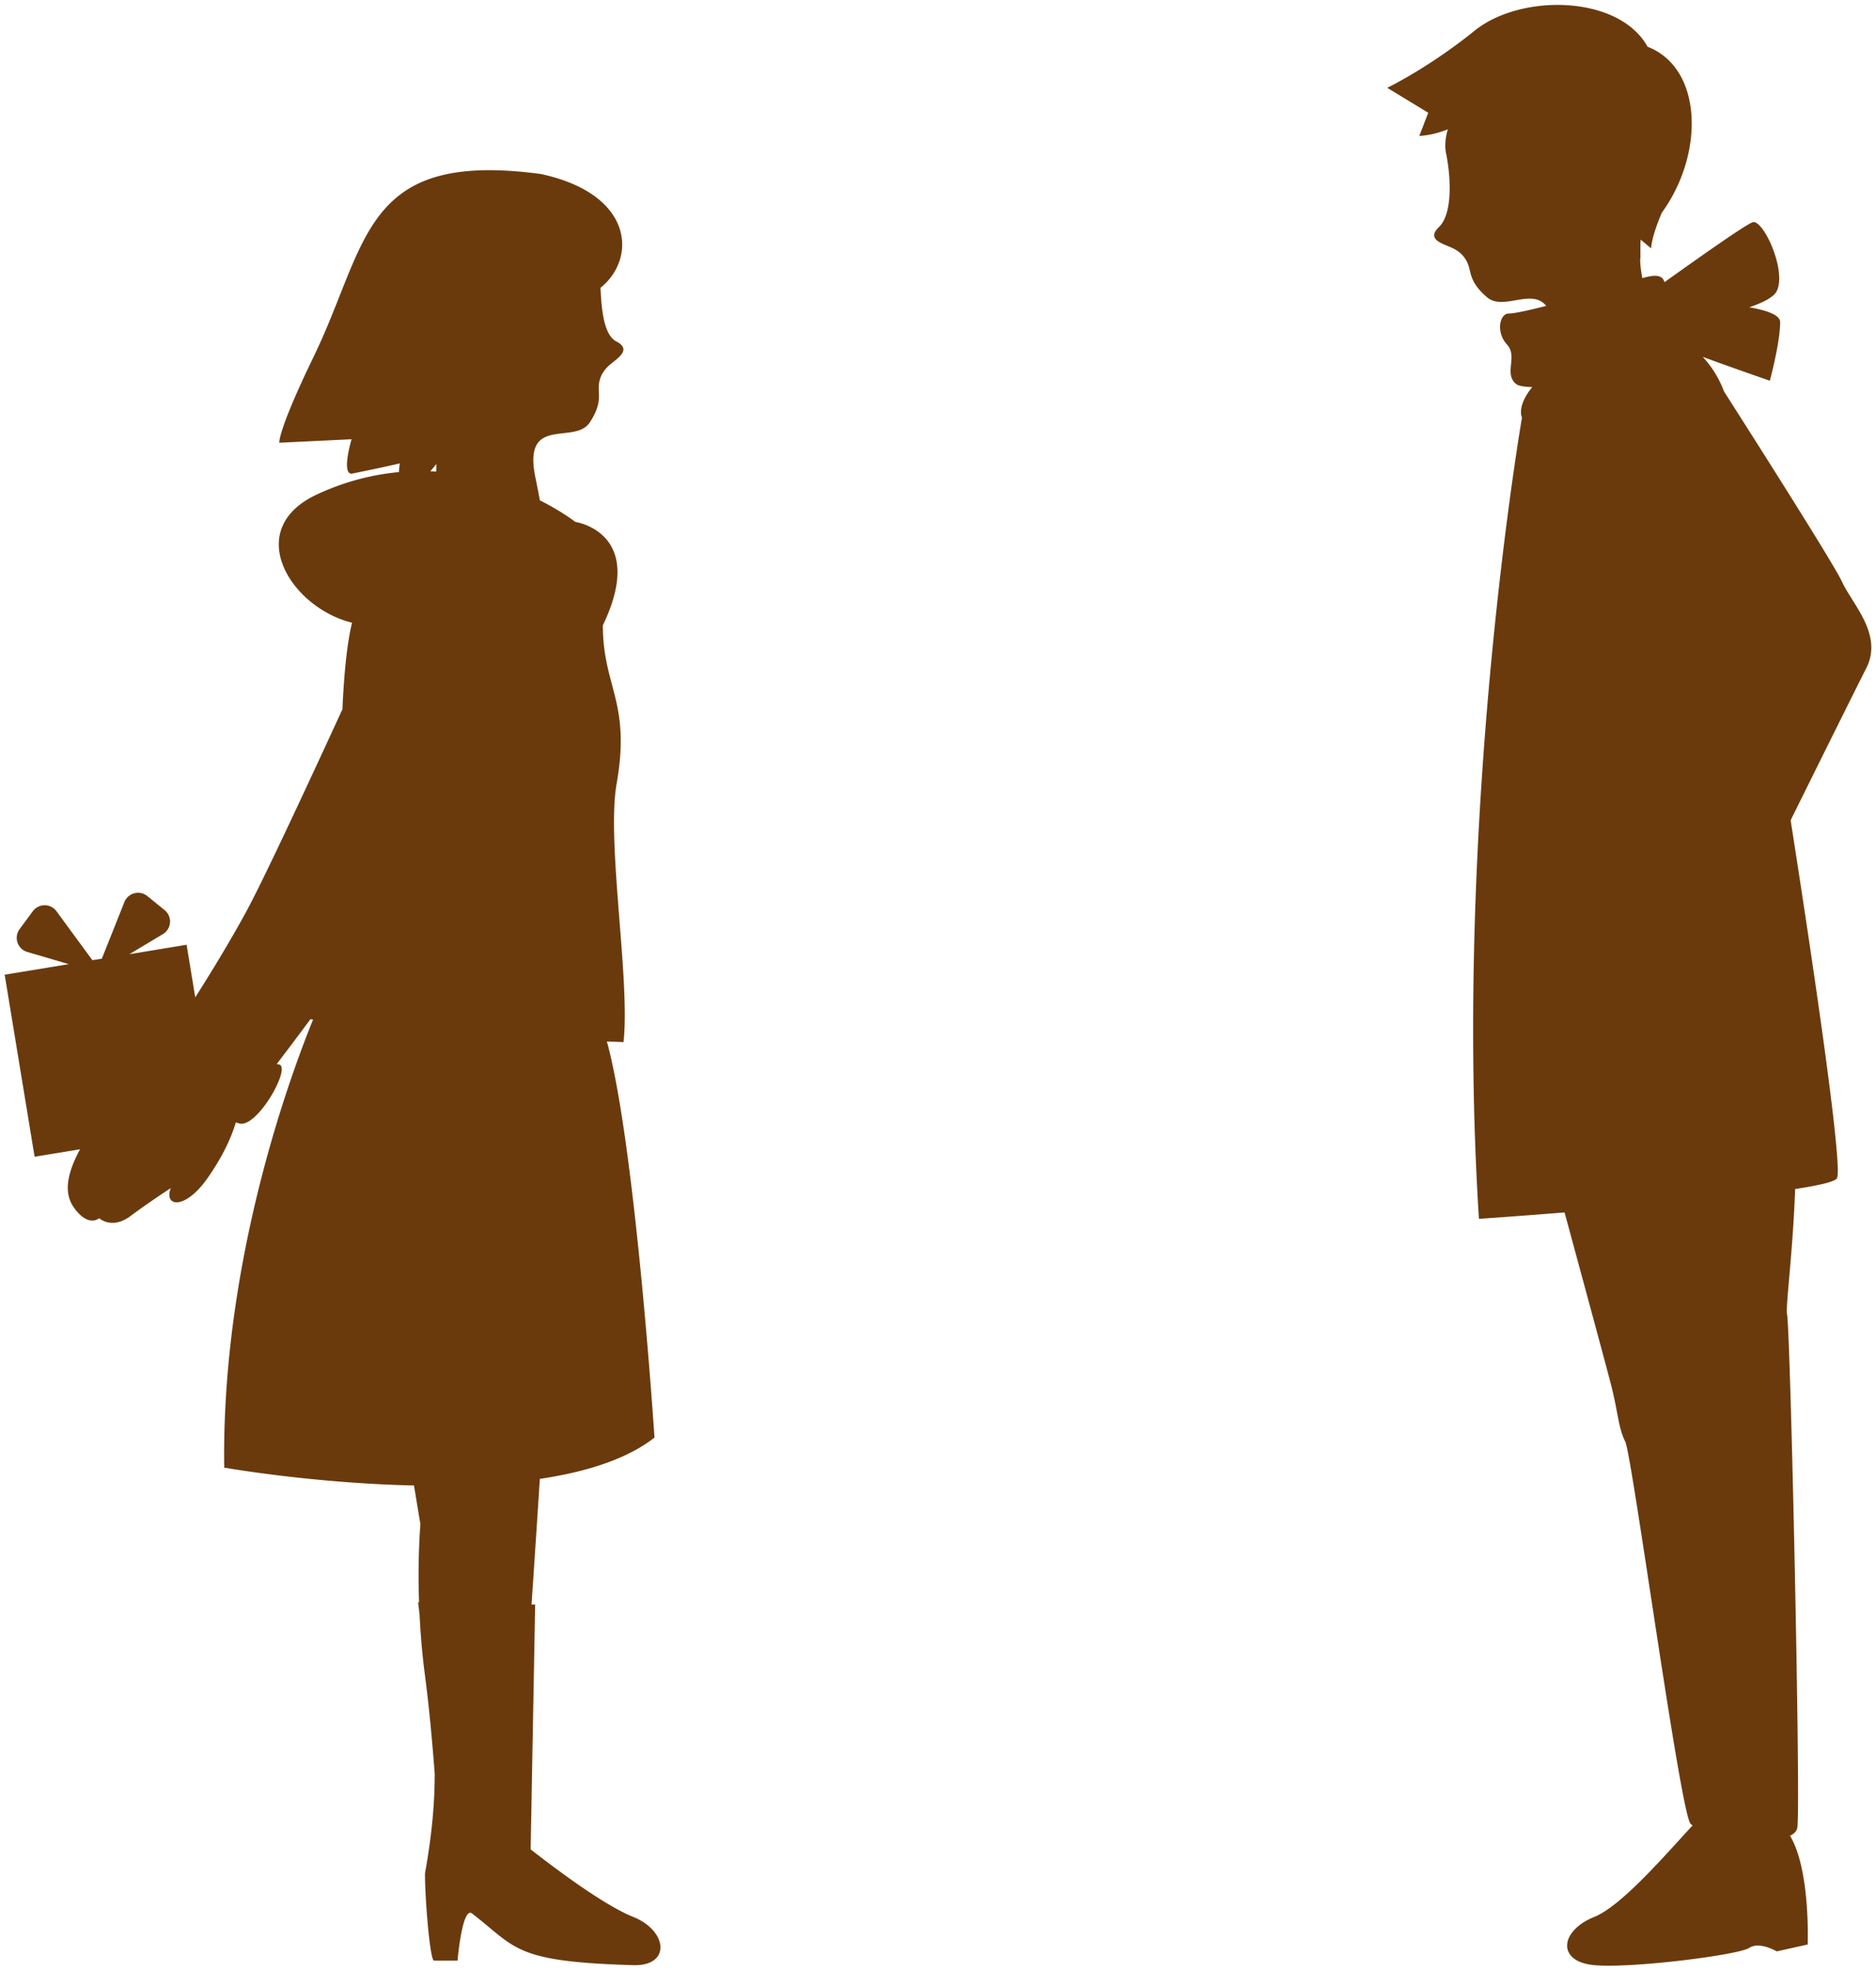 <svg xmlns="http://www.w3.org/2000/svg" viewBox="0 0 762.047 800"><path d="M758.07 271.309c6.986-13.715-5.595-25.925-9.789-35.067-3.206-6.987-33.718-55.007-47.965-77.315-2.076-5.482-5.04-10.215-8.684-14.063 13.475 4.939 27.284 9.685 27.284 9.685s4.194-15.381 4.194-23.768c0-2.906-5.427-4.798-12.529-6.034 5.594-1.901 9.908-4.106 11.132-6.55 4.196-8.394-5.592-29.363-9.786-27.971-2.932.978-23.597 15.603-35.801 24.326-.732-2.45-2.721-3.48-9-1.636-.336-1.815-.614-3.622-.772-5.431-.071-.819-.096-1.655-.125-2.502.08.11.125.187.125.187v-6.321c.033-.516.058-1.033.104-1.566l4.245 3.538s0-4.345 4.345-14.476c17.382-23.914 16.659-58.677-5.792-67.372-11.594-21.001-51.426-21.727-70.261-6.508-18.831 15.203-35.491 23.177-35.491 23.177l16.659 10.131-3.619 9.414c4.229-.242 8.191-1.353 11.59-2.692-1.188 3.835-1.243 7.299-.726 9.788 1.849 8.888 2.896 24.336-2.899 29.898-5.795 5.563 2.899 6.954 6.518 9.046 3.623 2.079 5.069 4.865 5.799 7.645.723 2.776 1.075 6.586 7.242 11.823 6.618 5.624 18.117-3.897 24.016 3.49-7.151 1.82-12.985 3.096-15.17 3.096-3.854 0-5.291 7.69-.756 12.584 4.539 4.894-1.511 11.894 3.784 16.084.907.723 3.235 1.098 6.473 1.189-6.508 7.987-4.175 12.385-4.175 12.385s-27.968 161.151-17.482 325.285c0 0 14.719-1.007 34.78-2.602 9.034 33.247 17.77 65.492 19.058 70.658 2.795 11.19 2.795 16.782 5.588 22.367 2.802 5.605 22.377 151.02 26.57 155.217.194.187.475.381.801.588-10.479 11.28-28.774 32.691-39.951 37.166-13.983 5.598-15.383 18.169 0 19.577 15.383 1.401 58.728-4.198 62.923-6.987 4.196-2.802 11.187 1.395 11.187 1.395l12.584-2.796s1.165-30.386-7.186-44.139c1.688-.788 2.776-1.899 2.992-3.41 1.398-9.783-2.796-201.352-4.194-208.344-.633-3.138 2.409-25.492 3.284-50.79 9.823-1.511 16.277-3.015 16.988-4.391 2.757-5.313-12.3-103.788-18.799-145.234.1-.245.2-.497.303-.737 12.896-26.021 26.839-54.089 30.384-61.037zM257.237 778.202c-11.926-4.766-31.748-19.662-41.686-27.436l1.834-99.346-1.469-.026c1.34-19.873 2.57-38.315 3.371-51.028 18.641-2.771 35.309-7.936 46.573-16.775 0 0-7.758-118.62-19.332-160.783 4.275.149 6.75.226 6.75.226 2.799-25.176-6.989-81.099-2.799-104.879 5.876-33.28-5.588-39.155-5.588-64.317 18.177-37.76-11.19-41.957-11.19-41.957s-5.279-4.177-14.406-8.769c-.51-2.924-1.146-6.017-1.804-9.226-5.298-25.743 15.929-13.017 22.105-22.425 4.439-6.76 3.713-10.519 3.622-13.385-.087-2.873.52-5.946 3.413-8.975 2.883-3.015 10.838-6.793 3.71-10.505-5.049-2.627-6.015-12.814-6.405-21.767 14.873-11.938 13.443-38.105-24.217-46.179-72.715-9.783-69.912 27.974-92.292 74.112-14.664 30.25-13.979 34.964-13.979 34.964l29.366-1.401s-4.194 13.98 0 13.98c13.979-2.797 19.577-4.191 19.577-4.191s-.197 1.543-.365 3.551c-10.464.962-21.627 3.667-33.195 9.026-30.58 14.173-10.893 45.935 14.182 52.114-2.195 8.891-3.338 22.122-3.916 35.132-13.246 28.811-31.371 67.785-38.476 81.035-6.286 11.706-14.312 24.911-21.308 35.926l-3.513-21.36-23.245 3.835 13.611-8.155a5.95 5.95 0 002.889-4.688 5.984 5.984 0 00-2.195-5.069l-7.016-5.695a5.943 5.943 0 00-5.266-1.136 5.964 5.964 0 00-4.045 3.564l-9.172 23.012-1.592.258-2.253.323-14.573-19.855a5.932 5.932 0 00-4.801-2.44 5.973 5.973 0 00-4.82 2.434l-5.363 7.264a5.959 5.959 0 00-.849 5.449 5.942 5.942 0 003.974 3.822l16.863 4.946-26.044 4.287 12.152 73.899 18.47-3.034c-8.229 15.109-4.517 21.501-1.236 25.285 5.339 6.166 8.987 2.685 8.987 2.685s5.098 4.779 12.64-.801c8.555-6.328 16.454-11.396 16.454-11.396s.039-.096.091-.233c-.032.09-.055.142-.091.233-2.922 7.6 5.754 9.021 14.913-4.035 6.176-8.794 9.637-16.382 11.516-22.651.63.213 1.175.375 1.634.478 7.367 1.55 21.411-23.625 15.664-24.032a3.218 3.218 0 01-.681-.155c4.096-5.333 8.736-11.506 13.695-18.201.342.058.694.123 1.053.187-10.749 26.523-37.206 100.294-36.088 181.877 0 0 36.261 6.387 77.076 7.239l2.625 15.762s-1.182 12.9-.555 31.696l-.379-.006.588 5.036c.372 7.62 1.05 16.013 2.212 24.795 1.669 12.649 2.967 26.874 3.935 39.697-.007 11.855-1.05 24.298-3.935 40.472-.104 9.079 1.975 35.694 3.69 35.449h9.52s1.905-22.212 5.902-19.132c18.176 13.986 16.778 19.564 65.483 20.972 15.435.438 13.978-13.981-.001-19.578zm-82.448-586.894a42.05 42.05 0 002.447-2.958 99.01 99.01 0 01-.035 3.093c-.804-.045-1.602-.091-2.412-.135zM69.544 481.894c.049-.128.104-.277.165-.445-.052.148-.106.283-.165.445zm1.047-2.725c.1-.258.116-.31 0 0zm-.75 1.95c.139-.361.281-.735.417-1.079-.113.285-.242.64-.417 1.079z" fill="#6a3a0d"/></svg>